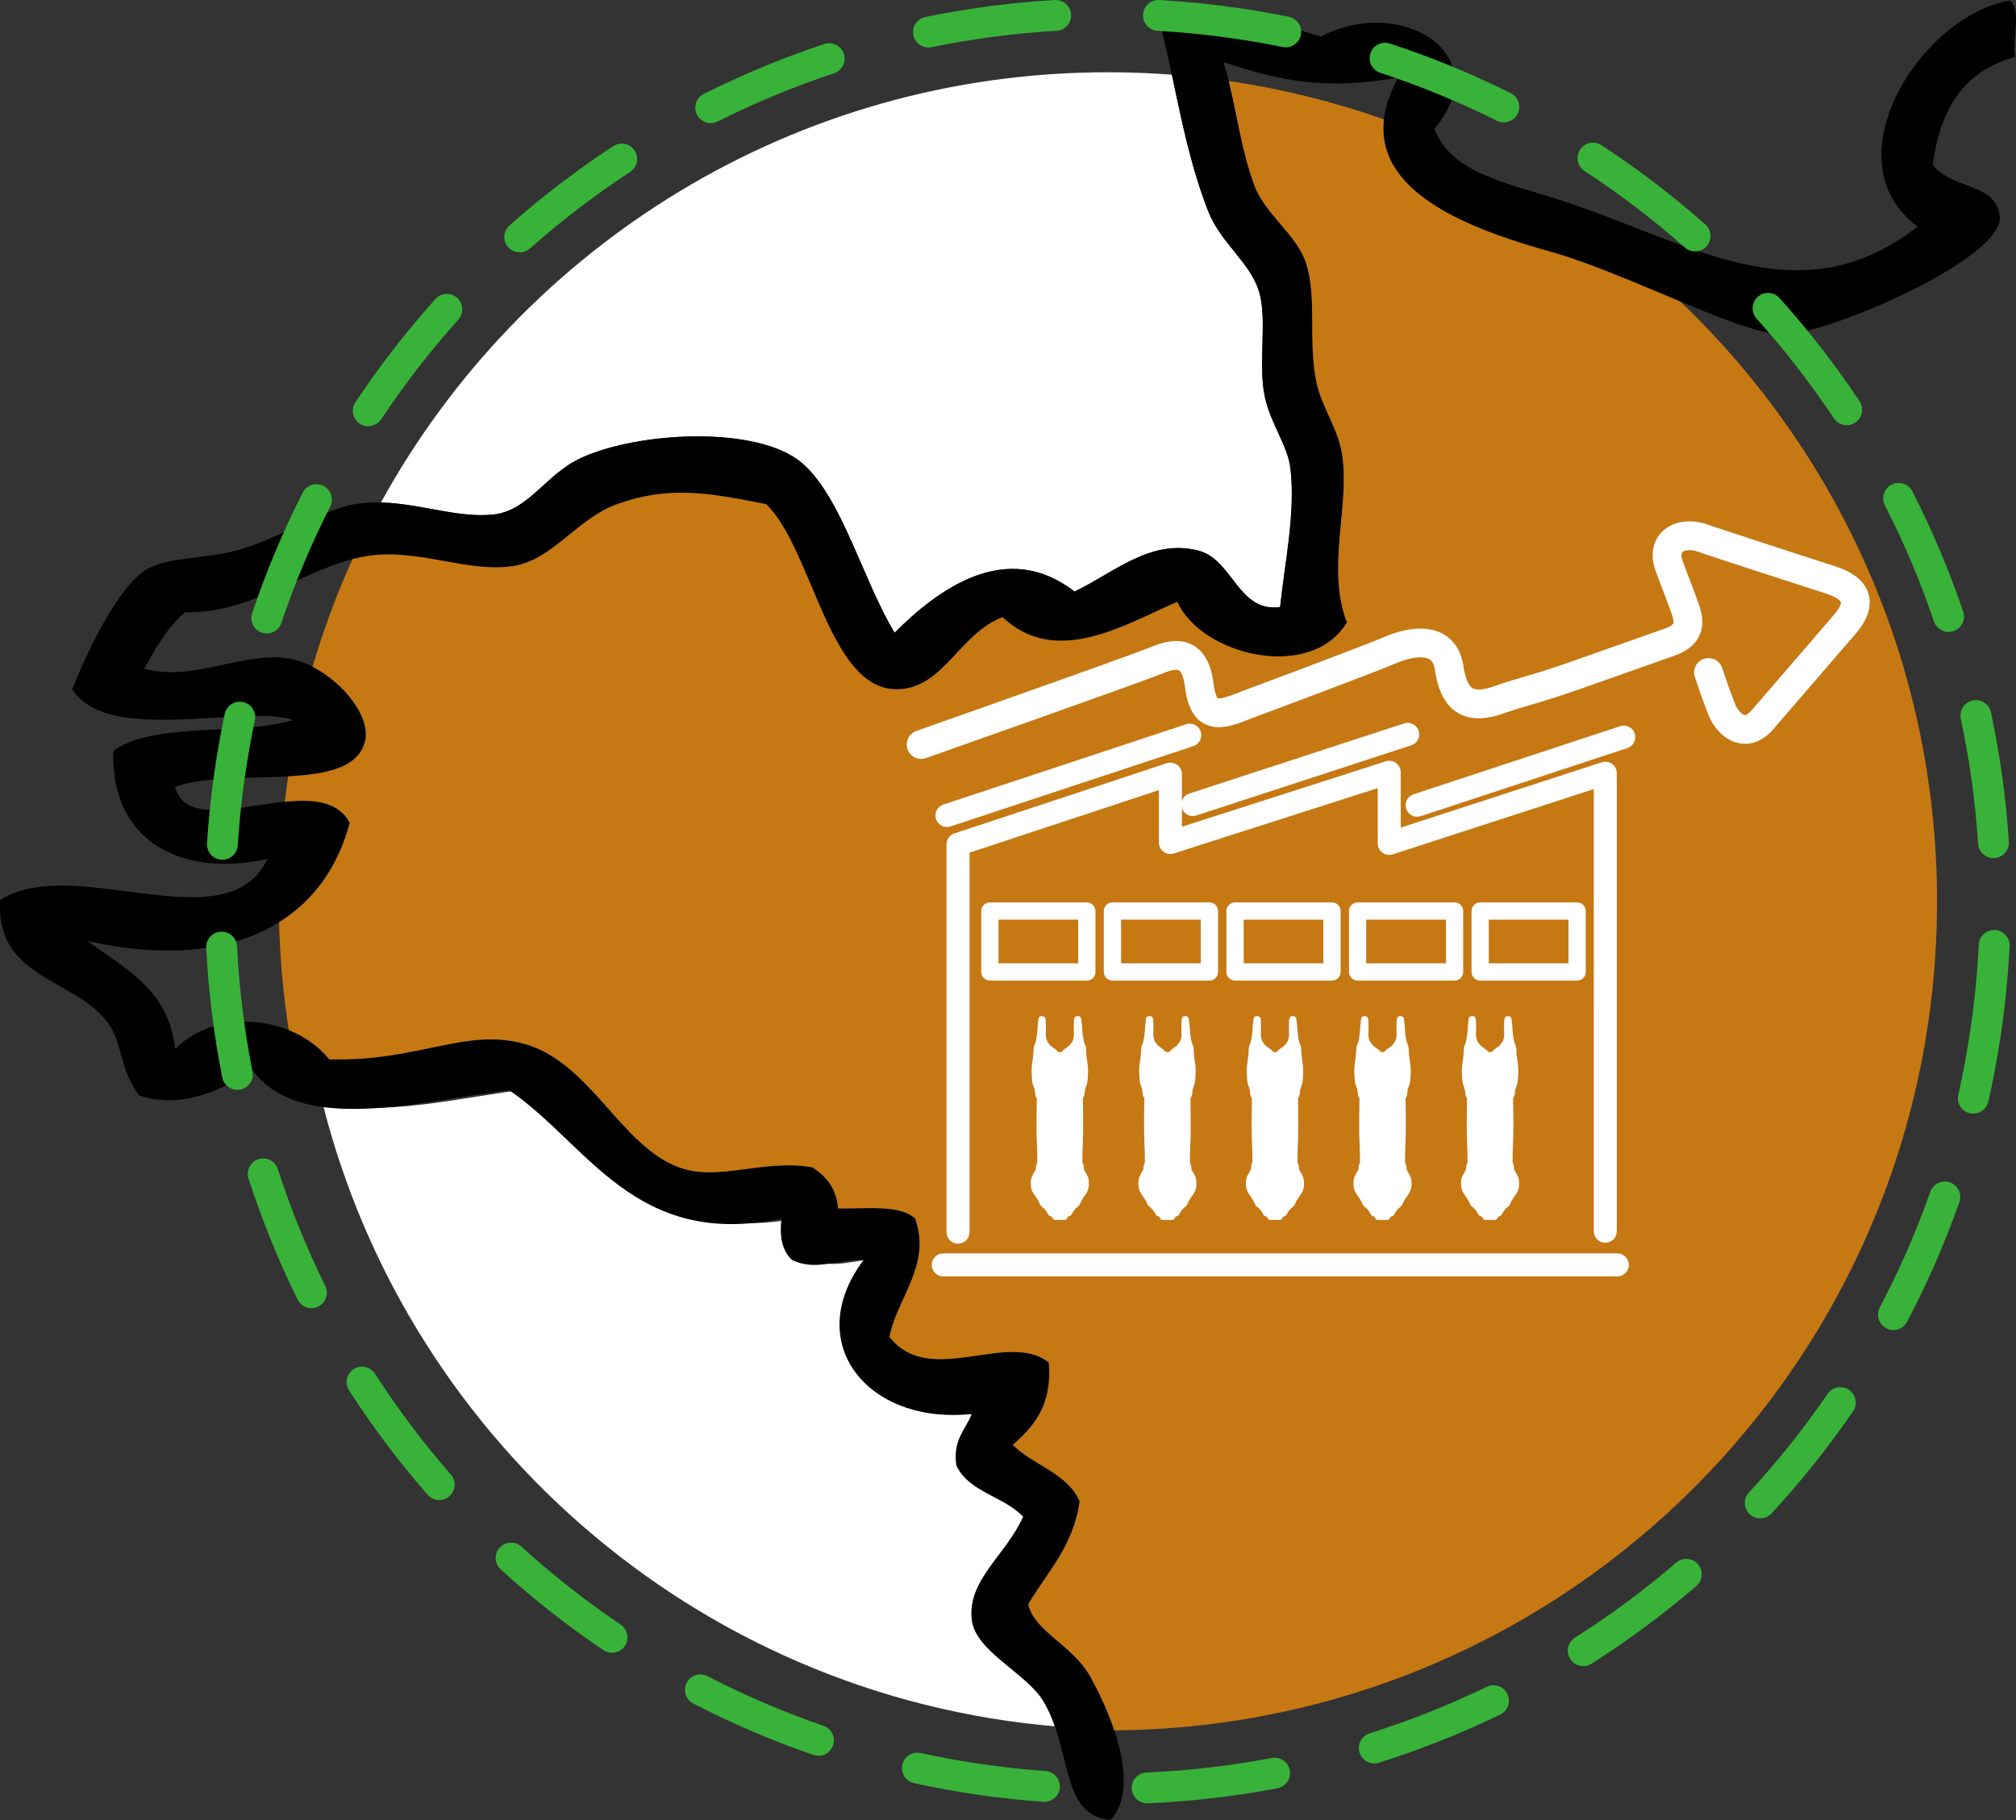 <svg xmlns="http://www.w3.org/2000/svg" xmlns:xlink="http://www.w3.org/1999/xlink" x="0px" y="0px" width="392.202px" height="354.088px" viewBox="0 0 392.202 354.088" xml:space="preserve"><rect x="0" y="0" width="392.202" height="354.088" fill="#333333" stroke="none"/><g id="Calque_1">	<path fill="#FFFFFF" d="M192.686,314.897c-0.839-7.75,6.549-12.402,10-20c-3.689-3.977-10.576-4.756-13-10  c-0.707-5.039,1.795-6.871,3-10c-20.392,2.15-33.111-13.969-21-29.999c-5.071-0.076-9.622,2.283-14,0c-1.717-1.617-2.484-4.184-2-8  c-28.664,5.928-37.62-14.521-53-25c-12.349,1.424-28.54,5.631-39.979,2.531c16.742,66.934,75.295,117.286,146.302,121.707  c-0.602-1.781-1.338-3.553-2.323-5.239C203.406,325.29,193.363,321.157,192.686,314.897z"></path>	<path fill="#FFFFFF" d="M96.044,100.088c6.873-0.776,10.135-7.851,17-11c11.321-5.194,34.447-6.322,43,1  c7.696,6.589,12.013,23.261,18,33c8.335-8.327,21.671-18.358,35-8c7.74-3.704,14.703-10.285,24-8c6.816,1.676,7.818,12.177,16,11  c0.854-8.43,3.033-18.199,2-27c-0.52-4.433-3.902-8.676-5-14c-1.313-6.377,0.479-14.393-1-20c-1.529-5.804-7.543-9.719-10-16  c-3.459-8.849-5.211-17.908-7.063-26.559c-4.105-0.313-8.254-0.473-12.439-0.473c-60.954,0-114.004,33.814-141.434,83.704  C81.79,97.948,89.172,100.865,96.044,100.088z"></path>	<path fill-rule="evenodd" clip-rule="evenodd" d="M391.044,0.088c2.288,1.711,0.367,7.633,1,11c-9.752,2.582-14.694,9.973-16,21  c3.549,4.769,12.383,3.478,13,10c0.781,8.255-33.502,22.943-42,23c-8.336,0.056-30.422-11.878-45-16  c-15.821-4.474-41.656-12.92-30-34c-13.678,2.41-22.526,0.861-34-3c2.427,7.886,3.097,16.285,6,24c2.135,5.675,8.146,9.479,10,15  c2.212,6.588,0.433,15.034,2,23c0.965,4.904,4.164,9.107,5,14c1.722,10.08-3.145,22.367,1,33c-7.109,11.733-28.438,6.295-33-4  c-10.094,4.333-23.47,12.848-34,3c-8.556,3.181-11.617,14.344-21,14c-12.913-0.474-16.049-27.37-25-36  c-11.238-2.24-18.962-3.626-29,0c-7.725,2.791-12.421,10.711-20,12c-8.698,1.479-18.224-3.292-28-2  c-11.605,1.534-22.837,11.517-36,11c-3.444,2.89-5.711,6.956-8,11c9.347,2.654,19.1-3.341,28-2c7.711,1.162,16.31,10.177,15,16  c-2.406,10.702-25.719,4.87-37,9c3.078,11.579,28.156-4.286,34,7c-5.458,20.479-24.517,28.898-51,23  c7.281,5.386,15.873,9.461,17,21c8.231-8.22,23.285-6.4,30,2c17.378,0.483,26.509-6.223,38-3c12.803,3.591,18.656,19.782,30,24  c7.727,2.873,16.108-1.648,26,0c2.608,1.726,4.687,3.98,5,8c5.559,0.108,12.128-0.795,15,2c3.214,9.017-3.54,15.454-5,23  c7.811,10.033,23.055-1.379,31,5c0.689,8.356-2.92,12.414-7,16c3.966,4.034,10.567,5.433,13,11c-1.23,8.77-6.29,13.71-10,20  c1.097,5.262,8.597,7.949,12,14c4.71,8.375,9.757,21.79,4,28c-9.779-0.911-7.363-13.36-13-23c-3.279-5.608-13.322-9.741-14-16  c-0.839-7.75,6.549-12.402,10-20c-3.689-3.978-10.577-4.757-13-10c-0.707-5.04,1.794-6.872,3-10c-20.392,2.15-33.112-13.97-21-30  c-5.071-0.076-9.622,2.283-14,0c-1.716-1.617-2.484-4.183-2-8c-28.665,5.929-37.62-14.521-53-25c-16.742,1.931-40.556,8.995-50-4  c-5.066,3.628-13.596,7.904-22,5c-3.906-5.263-2.998-9.753-6-14c-6.177-8.739-21.983-8.526-21-24c14.309-9.2,44.16,8.692,52-8  c-15.785,3.594-30.56-2.667-30-21c7.945-5.721,24.436-2.897,35-6c-9.434-3.224-36.108,4.934-43-6c2.329-5.851,8.184-18.94,14-23  c3.947-2.755,11.464-2.257,18-4c8.086-2.157,16.433-7.896,23-9c9.503-1.598,18.63,2.946,27,2c6.873-0.776,10.135-7.851,17-11  c11.321-5.194,34.447-6.322,43,1c7.696,6.589,12.013,23.261,18,33c8.335-8.327,21.672-18.358,35-8c7.74-3.704,14.702-10.286,24-8  c6.815,1.675,7.818,12.177,16,11c0.853-8.429,3.032-18.2,2-27c-0.521-4.433-3.903-8.676-5-14c-1.313-6.376,0.478-14.393-1-20  c-1.529-5.804-7.544-9.719-10-16c-4.605-11.78-6.185-23.931-9-35c0.973-0.027,0.776-1.224,1-2c8.114-6.872,21.445,0.982,30,3  c15.453-8.066,34.286,3.397,22,18c3.474,8.723,13.775,10.332,25,14c24.739,8.085,45.987,22.959,69,5  C355.734,31.139,373.79,2.993,391.044,0.088z"></path>	<path fill="#38B238" d="M220.175,347.963c-0.071-1.656,1.212-3.055,2.868-3.124l0,0c8.273-0.358,16.412-1.313,24.37-2.831l0,0  c1.627-0.309,3.198,0.758,3.508,2.387l0,0c0.31,1.626-0.757,3.196-2.384,3.508l0,0c-8.242,1.571-16.669,2.561-25.237,2.929l0,0  c-0.045,0.002-0.088,0.003-0.132,0.003l0,0C221.572,350.834,220.242,349.574,220.175,347.963L220.175,347.963z M202.971,350.537  c-0.427-0.031-0.854-0.063-1.283-0.097l0,0c-8.135-0.644-16.099-1.832-23.857-3.528l0,0c-1.618-0.354-2.645-1.953-2.29-3.571l0,0  c0.354-1.618,1.951-2.645,3.571-2.289l0,0c7.493,1.637,15.186,2.786,23.047,3.407l0,0c0.414,0.033,0.826,0.064,1.239,0.094l0,0  v-0.002c1.653,0.118,2.897,1.553,2.779,3.207l0,0c-0.112,1.579-1.432,2.787-2.99,2.787l0,0  C203.115,350.544,203.043,350.542,202.971,350.537L202.971,350.537z M264.491,340.976c-0.499-1.581,0.381-3.267,1.961-3.763l0,0  c7.847-2.471,15.459-5.5,22.793-9.046l0,0c1.489-0.722,3.284-0.097,4.006,1.395l0,0c0.722,1.492,0.097,3.287-1.396,4.009l0,0  c-7.589,3.67-15.476,6.808-23.603,9.366l0,0c-0.3,0.095-0.604,0.14-0.901,0.14l0,0  C266.076,343.077,264.894,342.256,264.491,340.976L264.491,340.976z M158.253,341.426c-8.088-2.784-15.895-6.136-23.373-10.008l0,0  c-1.471-0.762-2.047-2.571-1.286-4.042l0,0c0.762-1.474,2.571-2.048,4.042-1.286l0,0c7.224,3.737,14.759,6.974,22.569,9.66l0,0  c1.565,0.541,2.399,2.248,1.86,3.815l0,0c-0.428,1.242-1.592,2.023-2.837,2.023l0,0  C158.905,341.589,158.576,341.537,158.253,341.426L158.253,341.426z M305.472,322.757c-0.89-1.399-0.475-3.253,0.924-4.143l0,0  c6.919-4.394,13.507-9.28,19.712-14.614l0,0c1.257-1.079,3.15-0.936,4.232,0.32l0,0c1.077,1.256,0.934,3.149-0.322,4.231l0,0  c-6.422,5.52-13.242,10.578-20.404,15.127l0,0c-0.499,0.317-1.057,0.469-1.607,0.469l0,0  C307.014,324.148,306.043,323.656,305.472,322.757L305.472,322.757z M117.388,321.037c-7.049-4.758-13.724-10.012-19.979-15.702  l0,0c-1.225-1.115-1.315-3.013-0.2-4.239l0,0c1.115-1.225,3.013-1.313,4.238-0.198l0,0c6.043,5.498,12.49,10.571,19.3,15.167l0,0  h-0.002c1.374,0.928,1.736,2.792,0.808,4.164l0,0c-0.579,0.859-1.524,1.322-2.488,1.322l0,0  C118.486,321.55,117.903,321.384,117.388,321.037L117.388,321.037z M340.41,294.604c-1.219-1.126-1.294-3.024-0.168-4.24l0,0  c5.544-6.003,10.663-12.413,15.31-19.187l0,0h-0.002c0.937-1.367,2.805-1.715,4.173-0.778l0,0c1.365,0.937,1.713,2.805,0.776,4.173  l0,0c-4.811,7.013-10.111,13.649-15.849,19.863l0,0c-0.593,0.64-1.398,0.964-2.206,0.964l0,0  C341.716,295.399,340.986,295.136,340.41,294.604L340.41,294.604z M83.186,290.805c-5.567-6.384-10.677-13.166-15.278-20.295l0,0  c-0.898-1.393-0.499-3.248,0.894-4.147l0,0c1.391-0.898,3.247-0.5,4.147,0.893l0,0c4.444,6.887,9.378,13.439,14.757,19.606l0,0  c1.09,1.248,0.959,3.145-0.289,4.232l0,0c-0.569,0.496-1.271,0.739-1.971,0.739l0,0C84.61,291.833,83.779,291.485,83.186,290.805  L83.186,290.805z M366.959,258.414c-1.469-0.772-2.029-2.588-1.257-4.053l0,0c3.79-7.196,7.083-14.71,9.827-22.498l0,0v0.002  c0.551-1.563,2.264-2.384,3.827-1.832l0,0c1.562,0.549,2.382,2.264,1.831,3.825l0,0c-2.843,8.065-6.252,15.847-10.176,23.3l0,0  c-0.539,1.021-1.581,1.602-2.658,1.602l0,0C367.882,258.759,367.404,258.648,366.959,258.414L366.959,258.414z M57.888,252.827  c-3.727-7.564-6.921-15.428-9.539-23.533l0,0c-0.509-1.576,0.356-3.268,1.932-3.776l0,0c1.576-0.51,3.268,0.355,3.777,1.934l0,0  c2.527,7.825,5.614,15.419,9.212,22.725l0,0c0.732,1.486,0.122,3.283-1.363,4.018l0,0c-0.427,0.21-0.879,0.31-1.324,0.31l0,0  C59.475,254.501,58.41,253.886,57.888,252.827L57.888,252.827z M383.232,216.584c-1.616-0.364-2.63-1.972-2.265-3.586l0,0  c1.78-7.876,3.02-15.975,3.677-24.261l0,0c0.13-1.658,0.237-3.31,0.319-4.958l0,0c0.084-1.655,1.492-2.931,3.146-2.847l0,0  c1.656,0.084,2.93,1.492,2.848,3.146l0,0c-0.087,1.707-0.196,3.416-0.331,5.131l0,0c-0.679,8.574-1.963,16.959-3.808,25.111l0,0  c-0.314,1.394-1.554,2.338-2.924,2.338l0,0C383.677,216.659,383.454,216.634,383.232,216.584L383.232,216.584z M43.236,209.614  c-1.633-8.232-2.685-16.65-3.116-25.215l0,0c-0.082-1.656,1.191-3.065,2.847-3.147l0,0c1.654-0.082,3.063,1.19,3.146,2.847l0,0  c0.417,8.27,1.433,16.399,3.009,24.348l0,0v0.002c0.322,1.624-0.734,3.202-2.359,3.524l0,0c-0.197,0.039-0.393,0.058-0.587,0.058  l0,0C44.772,212.03,43.519,211.041,43.236,209.614L43.236,209.614z M43.07,167.254c-1.654-0.107-2.908-1.534-2.798-3.188l0,0  c0.055-0.854,0.116-1.711,0.185-2.564l0,0c0.608-7.695,1.704-15.239,3.257-22.599l0,0c0.341-1.622,1.932-2.658,3.554-2.316l0,0  c1.62,0.341,2.658,1.932,2.317,3.554l0,0c-1.498,7.11-2.559,14.397-3.148,21.834l0,0c-0.065,0.829-0.126,1.656-0.179,2.481l0,0  c-0.103,1.588-1.422,2.805-2.991,2.805l0,0C43.202,167.26,43.136,167.258,43.07,167.254L43.07,167.254z M384.823,164.137  c-0.537-8.258-1.671-16.374-3.364-24.3l0,0c-0.348-1.623,0.686-3.215,2.306-3.561l0,0c1.62-0.347,3.215,0.686,3.561,2.306l0,0  c1.755,8.208,2.931,16.615,3.486,25.166l0,0c0.105,1.653-1.146,3.082-2.801,3.189l0,0c-0.064,0.005-0.13,0.007-0.193,0.007l0,0  C386.247,166.945,384.924,165.727,384.823,164.137L384.823,164.137z M50.944,123.085c-1.57-0.528-2.416-2.23-1.888-3.8l0,0  c2.725-8.109,6.02-15.939,9.833-23.447l0,0c0.751-1.478,2.557-2.066,4.034-1.315l0,0c1.477,0.749,2.066,2.555,1.315,4.034l0,0  c-3.682,7.247-6.864,14.81-9.494,22.639l0,0c-0.422,1.254-1.592,2.046-2.847,2.045l0,0  C51.581,123.241,51.26,123.191,50.944,123.085L50.944,123.085z M376.242,120.907c-2.641-7.788-5.837-15.333-9.545-22.59l0,0h0.003  c-0.756-1.475-0.171-3.28,1.304-4.036l0,0c1.476-0.753,3.283-0.168,4.036,1.307l0,0c3.838,7.514,7.148,15.327,9.886,23.392l0,0  c0.532,1.567-0.308,3.272-1.877,3.804l0,0c-0.32,0.108-0.646,0.16-0.965,0.16l0,0C377.833,122.944,376.666,122.157,376.242,120.907  L376.242,120.907z M69.98,82.428c-1.38-0.916-1.755-2.777-0.838-4.158l0,0c4.708-7.085,9.911-13.799,15.557-20.093l0,0  c1.106-1.235,3.002-1.338,4.238-0.231l0,0c1.233,1.107,1.336,3.003,0.229,4.236l0,0c-5.454,6.081-10.479,12.566-15.026,19.409l0,0  c-0.578,0.869-1.53,1.34-2.501,1.339l0,0C71.068,82.93,70.491,82.768,69.98,82.428L69.98,82.428z M356.771,81.38  c-4.543-6.82-9.572-13.301-15.041-19.39l0,0c-1.106-1.233-1.006-3.131,0.228-4.238l0,0c1.232-1.107,3.129-1.004,4.237,0.229l0,0  c5.66,6.302,10.866,13.01,15.571,20.069l0,0c0.917,1.38,0.545,3.243-0.833,4.162l0,0c-0.513,0.34-1.09,0.503-1.662,0.503l0,0  C358.301,82.716,357.349,82.248,356.771,81.38L356.771,81.38z M98.867,48.082c-1.099-1.242-0.983-3.137,0.256-4.233l0,0  c6.344-5.616,13.09-10.771,20.186-15.426l0,0c1.385-0.909,3.245-0.522,4.154,0.862l0,0c0.909,1.387,0.522,3.245-0.863,4.156l0,0  c-6.854,4.495-13.37,9.475-19.5,14.9l0,0c-0.571,0.505-1.281,0.754-1.987,0.754l0,0C100.284,49.094,99.458,48.752,98.867,48.082  L98.867,48.082z M327.787,48.157c-6.121-5.41-12.642-10.388-19.519-14.885l0,0c-1.387-0.907-1.776-2.767-0.869-4.154l0,0  c0.907-1.387,2.768-1.776,4.154-0.869l0,0c7.12,4.657,13.87,9.812,20.206,15.411l0,0c1.241,1.098,1.357,2.992,0.261,4.233l0,0  c-0.593,0.671-1.419,1.014-2.249,1.014l0,0C329.065,48.908,328.357,48.661,327.787,48.157L327.787,48.157z M135.581,22.301  c-0.743-1.481-0.143-3.285,1.338-4.028l0,0c7.538-3.781,15.377-7.034,23.462-9.713l0,0c1.572-0.521,3.27,0.333,3.792,1.904l0,0  c0.52,1.574-0.332,3.27-1.906,3.792l0,0c-7.807,2.586-15.375,5.728-22.658,9.38l0,0c-0.432,0.217-0.891,0.319-1.344,0.319l0,0  C137.165,23.957,136.106,23.351,135.581,22.301L135.581,22.301z M291.231,23.494c-7.274-3.627-14.858-6.754-22.709-9.328l0,0  c-1.576-0.518-2.433-2.212-1.917-3.786l0,0c0.516-1.574,2.21-2.433,3.786-1.915l0,0c8.132,2.664,15.985,5.902,23.518,9.661l0,0  c1.484,0.738,2.086,2.54,1.347,4.023l0,0c-0.525,1.052-1.586,1.661-2.688,1.661l0,0C292.118,23.811,291.661,23.709,291.231,23.494  L291.231,23.494z M177.689,6.848c-0.334-1.622,0.711-3.208,2.333-3.543l0,0c8.219-1.694,16.634-2.807,25.189-3.3l0,0  c1.654-0.095,3.072,1.168,3.167,2.822l0,0c0.097,1.654-1.168,3.072-2.82,3.167l0,0c-8.265,0.478-16.389,1.553-24.326,3.188l0,0  c-0.204,0.042-0.408,0.062-0.608,0.062l0,0C179.231,9.244,177.982,8.266,177.689,6.848L177.689,6.848z M249.541,9.148  c-6.723-1.368-13.604-2.342-20.621-2.897l0,0c-1.241-0.099-2.481-0.183-3.719-0.255l0,0c-1.653-0.095-2.918-1.513-2.823-3.167l0,0  c0.095-1.654,1.513-2.919,3.167-2.824l0,0c1.281,0.076,2.564,0.162,3.851,0.265l0,0c7.257,0.575,14.38,1.583,21.341,2.997l0,0  c1.622,0.331,2.672,1.915,2.342,3.537l0,0c-0.29,1.423-1.542,2.404-2.939,2.404l0,0C249.941,9.208,249.741,9.188,249.541,9.148  L249.541,9.148z"></path>	<path fill="#C67813" d="M269.243,23.225c-9.676-3.416-19.773-5.937-30.197-7.458c1.676,6.781,2.543,13.795,4.998,20.322  c2.135,5.675,8.146,9.479,10,15c2.213,6.588,0.434,15.034,2,23c0.965,4.904,4.164,9.107,5,14c1.723,10.08-3.145,22.367,1,33  c-7.109,11.733-28.438,6.295-33-4c-10.094,4.333-23.469,12.848-34,3c-8.557,3.181-11.617,14.344-21,14  c-12.913-0.474-16.049-27.37-25-36c-11.238-2.24-18.963-3.626-29,0c-7.725,2.791-12.421,10.711-20,12  c-8.698,1.479-18.224-3.292-28-2c-1.158,0.153-2.312,0.393-3.464,0.695c-3.057,6.737-5.655,13.726-7.774,20.919  c6.058,3.115,11.279,9.757,10.238,14.386c-1.193,5.305-7.524,6.546-14.978,6.953c-0.248,1.637-0.463,3.285-0.661,4.939  c5.476-0.543,10.431-0.156,12.639,4.107c-2.307,8.654-7.051,15.146-13.75,19.324c0.176,7.125,0.818,14.135,1.889,21.002  c3.095,1.242,5.853,3.16,7.861,5.674c17.378,0.482,26.509-6.223,38-3c12.803,3.59,18.656,19.781,30,24  c7.727,2.873,16.107-1.648,26,0c2.607,1.725,4.687,3.98,5,8c5.559,0.107,12.128-0.795,15,2c3.214,9.016-3.539,15.455-5,23  c7.811,10.033,23.055-1.379,31,5c0.689,8.357-2.92,12.414-7,16c3.967,4.035,10.568,5.434,13,11c-1.23,8.77-6.289,13.711-10,20  c1.098,5.262,8.598,7.949,12,14c1.713,3.047,3.469,6.762,4.736,10.553c88.512-0.666,160.063-72.615,160.063-161.285  c0-45.901-19.176-87.324-49.949-116.698c-8.389-3.492-17.559-7.508-24.85-9.57C288.44,45.241,267.458,38.45,269.243,23.225z"></path></g><g id="Calque_2"></g><g id="Calque_3">	<path fill="#FFFFFF" d="M184.137,239.713v-75.448c0-0.966,0.617-1.821,1.536-2.124l0,0l41.317-13.653  c0.683-0.226,1.432-0.109,2.014,0.312l0,0c0.582,0.421,0.927,1.096,0.927,1.814l0,0v10.225l39.652-12.716  c0.684-0.219,1.422-0.1,2.002,0.324l0,0c0.581,0.423,0.921,1.089,0.921,1.809l0,0l-0.001,10.751l39.104-12.701  c0.684-0.224,1.427-0.105,2.008,0.317l0,0c0.582,0.423,0.923,1.093,0.923,1.811l0,0v89.101c0,1.236-1.004,2.238-2.238,2.238l0,0  c-1.238,0-2.24-1.002-2.24-2.238l0,0l-0.001-86.019l-39.102,12.701c-0.685,0.221-1.429,0.104-2.009-0.317l0,0  c-0.581-0.423-0.923-1.093-0.923-1.813l0,0v-10.762l-39.651,12.714c-0.686,0.221-1.424,0.102-2.003-0.32l0,0  c-0.581-0.425-0.918-1.092-0.918-1.81l0,0v-10.196l-36.839,12.172v73.829c0,1.237-1.003,2.239-2.24,2.239l0,0  C185.139,241.953,184.137,240.951,184.137,239.713L184.137,239.713z"></path>	<path fill="#FFFFFF" d="M183.502,248.324c-1.236,0-2.238-1.003-2.238-2.239l0,0c0-1.237,1.002-2.239,2.238-2.239l0,0h131.135  c1.236,0,2.239,1.002,2.239,2.239l0,0c0,1.236-1.003,2.239-2.239,2.239l0,0H183.502L183.502,248.324z"></path>	<path fill="#FFFFFF" d="M182.094,159.359c-0.388-1.174,0.249-2.441,1.423-2.83l0,0l47.244-15.628  c1.174-0.387,2.44,0.25,2.829,1.423l0,0c0.389,1.174-0.249,2.441-1.424,2.829l0,0l-47.243,15.628  c-0.233,0.078-0.47,0.114-0.703,0.114l0,0C183.281,160.895,182.406,160.299,182.094,159.359L182.094,159.359z"></path>	<path fill="#FFFFFF" d="M229.92,157.215c-0.385-1.174,0.258-2.438,1.433-2.822l0,0l41.812-13.654  c1.177-0.383,2.439,0.259,2.823,1.435l0,0c0.384,1.175-0.257,2.439-1.433,2.823l0,0l-41.813,13.653  c-0.23,0.074-0.464,0.11-0.695,0.11l0,0C231.104,158.76,230.229,158.161,229.92,157.215L229.92,157.215z"></path>	<path fill="#FFFFFF" d="M273.574,157.356c-0.388-1.175,0.251-2.44,1.425-2.827l0,0l40.194-13.249  c1.174-0.387,2.44,0.251,2.828,1.427l0,0c0.386,1.174-0.252,2.439-1.426,2.827l0,0l-40.194,13.248  c-0.234,0.078-0.47,0.113-0.701,0.113l0,0C274.76,158.895,273.884,158.297,273.574,157.356L273.574,157.356z"></path>	<path fill="#FFFFFF" d="M192.574,190.772c-0.443,0-0.875-0.18-1.187-0.491l0,0c-0.313-0.313-0.493-0.746-0.493-1.188l0,0v-11.855  c0-0.443,0.18-0.875,0.493-1.188l0,0c0.311-0.313,0.744-0.491,1.187-0.491l0,0h18.863c0.44,0,0.874,0.179,1.187,0.492l0,0  c0.313,0.313,0.492,0.744,0.492,1.188l0,0v11.855c0,0.441-0.18,0.875-0.492,1.188l0,0c-0.313,0.312-0.747,0.491-1.187,0.491l0,0  H192.574L192.574,190.772z M211.437,189.092v-1.68V189.092L211.437,189.092z M194.253,187.413h15.502v-8.497h-15.502V187.413  L194.253,187.413z"></path>	<path fill="#FFFFFF" d="M216.42,190.772c-0.442,0-0.873-0.18-1.187-0.491l0,0c-0.313-0.313-0.492-0.746-0.492-1.188l0,0v-11.855  c0-0.443,0.179-0.875,0.492-1.188l0,0c0.313-0.313,0.744-0.491,1.187-0.491l0,0h18.862c0.441,0,0.875,0.179,1.188,0.492l0,0  c0.313,0.313,0.493,0.744,0.493,1.188l0,0v11.855c0,0.441-0.182,0.875-0.493,1.188l0,0c-0.313,0.312-0.746,0.491-1.188,0.491l0,0  H216.42L216.42,190.772z M235.282,189.092v-1.68V189.092L235.282,189.092z M218.099,187.413h15.504v-8.497h-15.504V187.413  L218.099,187.413z"></path>	<path fill="#FFFFFF" d="M240.267,190.772c-0.441,0-0.874-0.18-1.187-0.491l0,0c-0.313-0.313-0.491-0.746-0.491-1.188l0,0v-11.855  c0-0.443,0.178-0.875,0.491-1.188l0,0c0.313-0.313,0.745-0.491,1.187-0.491l0,0h18.862c0.441,0,0.874,0.179,1.187,0.492l0,0  c0.314,0.313,0.492,0.744,0.492,1.188l0,0v11.855c0,0.441-0.18,0.875-0.492,1.188l0,0c-0.313,0.312-0.745,0.491-1.187,0.491l0,0  H240.267L240.267,190.772z M259.129,189.092v-1.68V189.092L259.129,189.092z M241.946,187.413h15.502v-8.497h-15.502V187.413  L241.946,187.413z"></path>	<path fill="#FFFFFF" d="M264.114,190.772c-0.442,0-0.876-0.18-1.188-0.491l0,0c-0.313-0.313-0.491-0.746-0.491-1.188l0,0v-11.855  c0-0.443,0.179-0.875,0.491-1.188l0,0c0.313-0.313,0.746-0.491,1.188-0.491l0,0h18.861c0.443,0,0.875,0.179,1.188,0.492l0,0  c0.313,0.313,0.491,0.744,0.491,1.188l0,0v11.855c0,0.441-0.179,0.875-0.491,1.188l0,0c-0.313,0.312-0.747,0.491-1.188,0.491l0,0  H264.114L264.114,190.772z M282.976,189.092v-1.68V189.092L282.976,189.092z M265.793,187.413h15.503v-8.497h-15.503V187.413  L265.793,187.413z"></path>	<path fill="#FFFFFF" d="M287.961,190.772c-0.441,0-0.875-0.18-1.188-0.492l0,0c-0.313-0.313-0.493-0.746-0.493-1.188l0,0v-11.855  c0-0.443,0.18-0.876,0.492-1.188l0,0c0.313-0.313,0.745-0.491,1.188-0.491l0,0h18.86c0.443,0,0.875,0.179,1.188,0.492l0,0  c0.313,0.313,0.492,0.746,0.492,1.188l0,0v11.855c0,0.441-0.18,0.875-0.492,1.188l0,0c-0.313,0.313-0.746,0.492-1.188,0.492l0,0  H287.961L287.961,190.772z M306.821,189.092v-1.68V189.092L306.821,189.092z M289.641,187.413h15.502l-0.002-8.496h-15.5V187.413  L289.641,187.413z"></path>	<path fill="#FFFFFF" d="M205.834,237.332c0,0-0.54,0.023-0.759-0.023c-0.223-0.042-0.321-0.362-0.365-0.44  c-0.045-0.076-0.164-0.197-0.375-0.273c-0.209-0.078-0.308-0.078-0.496-0.452c-0.186-0.376-0.616-0.981-0.969-1.233  c-0.352-0.255-0.44-0.32-0.727-0.992c-0.287-0.671-0.65-1.002-1.168-1.862c-0.519-0.858-0.475-1.895-0.387-2.566  c0.09-0.671,0.662-1.487,0.816-1.773c0.154-0.287,0.1-0.396,0.121-0.684c0.022-0.287,0.144-0.606,0.287-0.881  c0.021-0.584-0.057-3.251-0.123-4.55c-0.065-1.3-0.031-6.775,0.012-7.933c-0.197-0.264-0.352-0.683-0.352-1.167  s-0.199-0.926-0.42-1.542c-0.219-0.617-0.285-2.887-0.197-3.569s0.286-1.873,0.309-2.468c0.021-0.596,0.021-1.299,0.242-1.675  c0.221-0.374,0.463-1.785,0.507-2.512c0.044-0.728,0.132-1.917,0.22-2.445s0.375-0.596,0.684-0.596  c0.355,0,0.352,0.045,0.352,0.045s0.354,0.154,0.397,0.749c0.044,0.596,0.044,1.895,0,2.468s0.087,1.388,0.396,1.807  c0.311,0.418,0.419,0.617,0.749,0.836c0.331,0.222,1.146,0.815,1.302,1.104l0.352-0.044c0,0,0.066,0.064,0.242,0.044  c0.154-0.288,0.971-0.882,1.3-1.104c0.331-0.219,0.44-0.418,0.75-0.836c0.308-0.419,0.439-1.233,0.396-1.807  c-0.043-0.573-0.045-1.872,0-2.468c0.044-0.595,0.396-0.749,0.396-0.749s-0.002-0.045,0.354-0.045c0.308,0,0.595,0.067,0.684,0.596  c0.088,0.528,0.175,1.718,0.219,2.445c0.045,0.727,0.288,2.138,0.508,2.512c0.22,0.376,0.22,1.079,0.242,1.675  c0.022,0.595,0.22,1.785,0.308,2.468s0.022,2.952-0.197,3.569c-0.221,0.616-0.419,1.058-0.419,1.542s-0.153,0.903-0.353,1.167  c0.044,1.157,0.077,6.633,0.011,7.933c-0.065,1.299-0.144,3.966-0.121,4.55c0.143,0.274,0.264,0.594,0.286,0.881  c0.023,0.288-0.033,0.396,0.121,0.684c0.154,0.286,0.727,1.103,0.815,1.773c0.09,0.672,0.133,1.708-0.386,2.566  c-0.519,0.86-0.881,1.191-1.167,1.862c-0.287,0.672-0.375,0.737-0.729,0.992c-0.352,0.252-0.781,0.857-0.968,1.233  c-0.188,0.374-0.286,0.374-0.496,0.452c-0.21,0.076-0.331,0.197-0.376,0.273c-0.043,0.078-0.143,0.398-0.363,0.44  c-0.219,0.047-0.76,0.023-0.76,0.023H205.834z"></path>	<path fill="#FFFFFF" d="M247.684,237.332c0,0-0.54,0.023-0.76-0.023c-0.221-0.042-0.318-0.362-0.364-0.44  c-0.043-0.076-0.164-0.197-0.374-0.273c-0.21-0.078-0.309-0.078-0.495-0.452c-0.188-0.376-0.617-0.981-0.969-1.233  c-0.354-0.255-0.442-0.32-0.729-0.992c-0.286-0.671-0.649-1.002-1.169-1.862c-0.517-0.858-0.473-1.895-0.385-2.566  c0.088-0.671,0.661-1.487,0.816-1.773c0.153-0.287,0.099-0.396,0.121-0.684c0.022-0.287,0.143-0.606,0.286-0.881  c0.021-0.584-0.057-3.251-0.121-4.55c-0.066-1.3-0.032-6.775,0.01-7.933c-0.197-0.264-0.352-0.683-0.352-1.167  s-0.198-0.926-0.418-1.542c-0.222-0.617-0.286-2.887-0.198-3.569c0.087-0.683,0.286-1.873,0.309-2.468  c0.021-0.596,0.021-1.299,0.24-1.675c0.222-0.374,0.464-1.785,0.508-2.512c0.044-0.728,0.133-1.917,0.221-2.445  s0.374-0.596,0.684-0.596c0.355,0,0.353,0.045,0.353,0.045s0.352,0.154,0.396,0.749c0.043,0.596,0.043,1.895,0,2.468  c-0.044,0.573,0.087,1.388,0.396,1.807c0.309,0.418,0.418,0.617,0.748,0.836c0.33,0.222,1.146,0.815,1.302,1.104l0.351-0.044  c0,0,0.067,0.064,0.243,0.044c0.155-0.288,0.969-0.882,1.301-1.104c0.33-0.219,0.439-0.418,0.748-0.836  c0.309-0.419,0.441-1.233,0.397-1.807c-0.045-0.573-0.045-1.872,0-2.468c0.044-0.595,0.395-0.749,0.395-0.749  s-0.001-0.045,0.354-0.045c0.309,0,0.595,0.067,0.682,0.596c0.09,0.528,0.178,1.718,0.223,2.445  c0.043,0.727,0.285,2.138,0.507,2.512c0.22,0.376,0.22,1.079,0.241,1.675c0.023,0.595,0.221,1.785,0.31,2.468  c0.086,0.683,0.021,2.952-0.199,3.569c-0.22,0.616-0.419,1.058-0.419,1.542s-0.154,0.903-0.352,1.167  c0.044,1.157,0.077,6.633,0.01,7.933c-0.065,1.299-0.143,3.966-0.121,4.55c0.145,0.274,0.265,0.594,0.286,0.881  c0.022,0.288-0.033,0.396,0.122,0.684c0.155,0.286,0.728,1.103,0.815,1.773c0.088,0.672,0.133,1.708-0.386,2.566  c-0.518,0.86-0.882,1.191-1.168,1.862c-0.286,0.672-0.374,0.737-0.727,0.992c-0.354,0.252-0.782,0.857-0.97,1.233  c-0.188,0.374-0.286,0.374-0.496,0.452c-0.209,0.076-0.331,0.197-0.373,0.273c-0.046,0.078-0.144,0.398-0.366,0.44  c-0.218,0.047-0.76,0.023-0.76,0.023H247.684z"></path>	<path fill="#FFFFFF" d="M289.535,237.332c0,0-0.54,0.023-0.761-0.023c-0.221-0.042-0.32-0.362-0.363-0.44  c-0.045-0.076-0.165-0.197-0.376-0.273c-0.209-0.078-0.309-0.078-0.495-0.452c-0.188-0.376-0.617-0.981-0.97-1.233  c-0.352-0.255-0.44-0.32-0.727-0.992c-0.287-0.671-0.649-1.002-1.168-1.862c-0.518-0.858-0.475-1.895-0.387-2.566  c0.09-0.671,0.662-1.487,0.817-1.773c0.153-0.287,0.099-0.396,0.12-0.684c0.022-0.287,0.144-0.606,0.286-0.881  c0.022-0.584-0.055-3.251-0.12-4.55c-0.066-1.3-0.034-6.775,0.011-7.933c-0.198-0.264-0.354-0.683-0.354-1.167  s-0.198-0.926-0.419-1.542c-0.22-0.617-0.286-2.887-0.197-3.569c0.088-0.683,0.288-1.873,0.31-2.468  c0.021-0.596,0.021-1.299,0.241-1.675c0.221-0.374,0.463-1.785,0.506-2.512c0.045-0.728,0.134-1.917,0.221-2.445  c0.088-0.528,0.375-0.596,0.684-0.596c0.355,0,0.353,0.045,0.353,0.045s0.354,0.154,0.396,0.749c0.046,0.596,0.046,1.895,0,2.468  c-0.042,0.573,0.089,1.388,0.397,1.807c0.309,0.418,0.419,0.617,0.749,0.836c0.329,0.222,1.146,0.815,1.301,1.104l0.352-0.044  c0,0,0.067,0.064,0.243,0.044c0.154-0.288,0.969-0.882,1.301-1.104c0.329-0.219,0.44-0.418,0.748-0.836  c0.309-0.419,0.44-1.233,0.397-1.807c-0.045-0.573-0.046-1.872,0-2.468c0.043-0.595,0.396-0.749,0.396-0.749  s-0.004-0.045,0.353-0.045c0.309,0,0.595,0.067,0.682,0.596c0.089,0.528,0.178,1.718,0.222,2.445  c0.043,0.727,0.286,2.138,0.507,2.512c0.22,0.376,0.22,1.079,0.242,1.675c0.021,0.595,0.222,1.785,0.309,2.468  c0.088,0.683,0.021,2.952-0.199,3.569c-0.22,0.616-0.417,1.058-0.417,1.542s-0.155,0.903-0.354,1.167  c0.044,1.157,0.077,6.633,0.01,7.933c-0.064,1.299-0.142,3.966-0.12,4.55c0.144,0.274,0.266,0.594,0.288,0.881  c0.021,0.288-0.034,0.396,0.119,0.684c0.154,0.286,0.728,1.103,0.815,1.773c0.09,0.672,0.133,1.708-0.386,2.566  c-0.517,0.86-0.881,1.191-1.167,1.862c-0.286,0.672-0.375,0.737-0.728,0.992c-0.354,0.252-0.782,0.857-0.969,1.233  c-0.188,0.374-0.287,0.374-0.497,0.452c-0.21,0.076-0.328,0.197-0.374,0.273c-0.043,0.078-0.143,0.398-0.363,0.44  c-0.221,0.047-0.761,0.023-0.761,0.023H289.535z"></path>	<path fill="#FFFFFF" d="M226.758,237.332c0,0-0.54,0.023-0.759-0.023c-0.221-0.042-0.319-0.362-0.364-0.44  c-0.045-0.076-0.164-0.197-0.374-0.273c-0.209-0.078-0.309-0.078-0.497-0.452c-0.187-0.376-0.616-0.981-0.968-1.233  c-0.354-0.255-0.44-0.32-0.728-0.992c-0.286-0.671-0.65-1.002-1.168-1.862c-0.519-0.858-0.474-1.895-0.385-2.566  c0.088-0.671,0.66-1.487,0.815-1.773c0.153-0.287,0.1-0.396,0.121-0.684c0.021-0.287,0.143-0.606,0.286-0.881  c0.022-0.584-0.055-3.251-0.122-4.55c-0.066-1.3-0.032-6.775,0.012-7.933c-0.197-0.264-0.354-0.683-0.354-1.167  s-0.199-0.926-0.419-1.542c-0.219-0.617-0.284-2.887-0.197-3.569c0.089-0.683,0.287-1.873,0.309-2.468  c0.021-0.596,0.021-1.299,0.241-1.675c0.223-0.374,0.463-1.785,0.508-2.512c0.045-0.728,0.132-1.917,0.22-2.445  c0.089-0.528,0.376-0.596,0.685-0.596c0.353,0,0.351,0.045,0.351,0.045s0.354,0.154,0.397,0.749c0.043,0.596,0.043,1.895,0,2.468  c-0.044,0.573,0.088,1.388,0.396,1.807c0.311,0.418,0.419,0.617,0.75,0.836c0.332,0.222,1.146,0.815,1.3,1.104l0.354-0.044  c0,0,0.065,0.064,0.241,0.044c0.155-0.288,0.97-0.882,1.302-1.104c0.329-0.219,0.439-0.418,0.748-0.836  c0.309-0.419,0.44-1.233,0.396-1.807c-0.044-0.573-0.044-1.872,0-2.468c0.045-0.595,0.397-0.749,0.397-0.749  s-0.003-0.045,0.353-0.045c0.309,0,0.595,0.067,0.683,0.596s0.176,1.718,0.22,2.445c0.044,0.727,0.287,2.138,0.508,2.512  c0.22,0.376,0.22,1.079,0.241,1.675c0.022,0.595,0.222,1.785,0.31,2.468s0.021,2.952-0.199,3.569  c-0.22,0.616-0.418,1.058-0.418,1.542s-0.154,0.903-0.353,1.167c0.043,1.157,0.077,6.633,0.011,7.933  c-0.065,1.299-0.144,3.966-0.121,4.55c0.143,0.274,0.265,0.594,0.287,0.881c0.021,0.288-0.033,0.396,0.121,0.684  c0.153,0.286,0.727,1.103,0.815,1.773c0.088,0.672,0.132,1.708-0.387,2.566c-0.517,0.86-0.881,1.191-1.167,1.862  c-0.287,0.672-0.375,0.737-0.728,0.992c-0.353,0.252-0.781,0.857-0.969,1.233c-0.188,0.374-0.287,0.374-0.496,0.452  c-0.209,0.076-0.331,0.197-0.374,0.273c-0.045,0.078-0.144,0.398-0.365,0.44c-0.218,0.047-0.759,0.023-0.759,0.023H226.758z"></path>	<path fill="#FFFFFF" d="M268.61,237.332c0,0-0.541,0.023-0.761-0.023c-0.221-0.042-0.32-0.362-0.365-0.44  c-0.043-0.076-0.163-0.197-0.374-0.273c-0.209-0.078-0.309-0.078-0.495-0.452c-0.188-0.376-0.616-0.981-0.97-1.233  c-0.352-0.255-0.44-0.32-0.728-0.992c-0.286-0.671-0.649-1.002-1.168-1.862c-0.517-0.858-0.474-1.895-0.386-2.566  c0.089-0.671,0.662-1.487,0.817-1.773c0.152-0.287,0.098-0.396,0.12-0.684c0.022-0.287,0.144-0.606,0.287-0.881  c0.021-0.584-0.055-3.251-0.123-4.55c-0.065-1.3-0.031-6.775,0.011-7.933c-0.197-0.264-0.351-0.683-0.351-1.167  s-0.199-0.926-0.419-1.542c-0.221-0.617-0.286-2.887-0.198-3.569c0.087-0.683,0.287-1.873,0.31-2.468  c0.021-0.596,0.021-1.299,0.24-1.675c0.221-0.374,0.464-1.785,0.509-2.512c0.043-0.728,0.132-1.917,0.219-2.445  c0.089-0.528,0.374-0.596,0.684-0.596c0.355,0,0.353,0.045,0.353,0.045s0.354,0.154,0.396,0.749c0.046,0.596,0.046,1.895,0,2.468  c-0.042,0.573,0.089,1.388,0.397,1.807c0.309,0.418,0.419,0.617,0.748,0.836c0.33,0.222,1.146,0.815,1.302,1.104l0.352-0.044  c0,0,0.066,0.064,0.242,0.044c0.155-0.288,0.969-0.882,1.302-1.104c0.329-0.219,0.438-0.418,0.749-0.836  c0.308-0.419,0.439-1.233,0.395-1.807c-0.043-0.573-0.044-1.872,0-2.468c0.045-0.595,0.397-0.749,0.397-0.749  s-0.003-0.045,0.353-0.045c0.309,0,0.594,0.067,0.683,0.596c0.088,0.528,0.177,1.718,0.221,2.445  c0.043,0.727,0.286,2.138,0.507,2.512c0.22,0.376,0.22,1.079,0.241,1.675c0.022,0.595,0.221,1.785,0.31,2.468  c0.087,0.683,0.021,2.952-0.197,3.569c-0.222,0.616-0.419,1.058-0.419,1.542s-0.155,0.903-0.353,1.167  c0.044,1.157,0.076,6.633,0.009,7.933c-0.064,1.299-0.144,3.966-0.121,4.55c0.146,0.274,0.266,0.594,0.287,0.881  c0.022,0.288-0.032,0.396,0.121,0.684c0.155,0.286,0.728,1.103,0.816,1.773c0.088,0.672,0.133,1.708-0.387,2.566  c-0.517,0.86-0.882,1.191-1.166,1.862c-0.289,0.672-0.376,0.737-0.728,0.992c-0.354,0.252-0.783,0.857-0.969,1.233  c-0.189,0.374-0.288,0.374-0.498,0.452c-0.209,0.076-0.329,0.197-0.373,0.273c-0.044,0.078-0.143,0.398-0.366,0.44  c-0.218,0.047-0.76,0.023-0.76,0.023H268.61z"></path>	<path fill="#FFFFFF" d="M176.567,145.781c-0.513-1.459,0.252-3.058,1.71-3.572l0,0c0.013-0.005,5.907-2.083,13.487-4.767l0,0  c7.581-2.684,16.834-5.973,23.521-8.378l0,0c4.435-1.595,7.824-2.838,8.593-3.16l0,0c1.482-0.605,3.089-1.182,4.959-1.198l0,0  c1.65-0.042,3.661,0.653,4.962,2.219l0,0c1.309,1.542,1.967,3.541,2.298,6.087l0,0c0.203,1.729,0.614,2.624,0.773,2.805l0,0  c0.021,0.026,0.032,0.042,0.042,0.051l0,0c0.015,0.004,0.059,0.016,0.194,0.017l0,0c0.591,0.049,2.388-0.517,4.627-1.447l0,0  l0.049-0.02l0.018-0.005c0.01-0.005,5.771-2.146,12.162-4.557l0,0c6.375-2.405,13.438-5.102,15.79-6.109l0,0l-0.016,0.005  l0.055-0.022c1.941-0.788,4.183-1.429,6.534-1.438l0,0c1.749-0.001,3.667,0.385,5.31,1.631l0,0  c1.651,1.239,2.729,3.268,3.057,5.614l0,0c0.295,2.081,0.847,3.374,1.303,3.913l0,0c0.475,0.513,0.659,0.649,1.677,0.702l0,0  c0.592,0,1.439-0.133,2.513-0.476l0,0v0c3.328-1.149,5.021-1.625,6.907-2.177l0,0c1.888-0.553,4.038-1.198,8.562-2.766l0,0  l18.257-6.452c1.044-0.374,1.449-0.74,1.553-0.874l0,0c0.094-0.141,0.093-0.095,0.112-0.395l0,0c0.009-0.314-0.128-0.97-0.425-1.79  l0,0c-0.903-2.561-1.889-4.942-3.034-8.083l0,0c-0.393-1.039-0.607-2.085-0.607-3.12l0,0c-0.027-1.904,0.821-3.774,2.225-4.926l0,0  c1.394-1.169,3.151-1.667,4.931-1.667l0,0c1.418,0.001,2.879,0.312,4.332,0.913l0,0c3.131,1.06,19.891,6.514,24.081,7.856l0,0  c1.826,0.598,3.359,1.342,4.596,2.477l0,0c1.237,1.104,2.099,2.812,2.071,4.547l0,0c-0.027,2.182-1.047,4.008-2.459,5.752l0,0  l-0.021,0.024l-0.023,0.028c-0.004,0.002-13.623,15.814-16.162,18.734l0,0l0,0c-1.49,1.818-3.503,2.967-5.587,2.952l0,0  c-1.909-0.006-3.475-0.883-4.597-1.912l0,0c-1.135-1.049-1.94-2.301-2.48-3.607l0,0c-1.249-3.06-2.058-5.74-2.665-7.386l0,0  c-0.534-1.45,0.21-3.06,1.659-3.592l0,0c1.451-0.534,3.059,0.208,3.595,1.66l0,0c0.703,1.918,1.451,4.409,2.594,7.202l0,0  c0.234,0.588,0.666,1.228,1.076,1.594l0,0c0.427,0.387,0.717,0.451,0.818,0.445l0,0c0.093-0.016,0.44,0.03,1.298-0.953l0,0  l0.017-0.02l0.016-0.017c1.21-1.392,5.26-6.086,9-10.425l0,0c3.594-4.169,6.9-8.007,7.162-8.309l0,0  c0.984-1.191,1.188-2.011,1.16-2.17l0,0c-0.026-0.131,0.056-0.089-0.278-0.442l0,0c-0.334-0.323-1.165-0.826-2.506-1.253l0,0  c-4.273-1.37-21.229-6.886-24.249-7.913l0,0l-0.093-0.03l-0.102-0.044c-0.872-0.371-1.654-0.514-2.253-0.513l0,0  c-0.749,0-1.169,0.212-1.322,0.349l0,0c-0.144,0.152-0.21,0.18-0.236,0.647l0,0c0,0.251,0.055,0.629,0.26,1.172l0,0  c1.108,3.046,2.095,5.424,3.063,8.168l0,0c0.369,1.063,0.735,2.244,0.744,3.653l0,0c0.02,1.264-0.398,2.778-1.392,3.955l0,0  c-0.982,1.185-2.335,1.989-3.991,2.585l0,0l-18.286,6.462c-4.597,1.596-6.908,2.292-8.84,2.857l0,0  c-1.931,0.563-3.415,0.979-6.654,2.096l0,0l-0.029,0.01l-0.021,0.007c-1.489,0.48-2.899,0.761-4.288,0.763l0,0  c-2.298,0.053-4.643-0.975-6.043-2.795l0,0c-1.417-1.793-2.08-4.003-2.475-6.6l0,0c-0.216-1.307-0.578-1.705-0.914-1.981l0,0  c-0.343-0.27-0.955-0.484-1.914-0.485l0,0c-1.246-0.009-2.922,0.407-4.373,1.005l0,0v0c-2.615,1.116-9.592,3.775-16.014,6.199l0,0  c-6.405,2.416-12.187,4.565-12.188,4.566l0,0v0c-2.288,0.887-4.268,1.776-6.644,1.824l0,0c-1.591,0.065-3.585-0.726-4.681-2.263  l0,0c-1.114-1.499-1.586-3.267-1.882-5.508l0,0c-0.235-1.937-0.735-2.867-0.984-3.131l0,0c-0.258-0.242-0.207-0.234-0.723-0.276  l0,0c-0.55-0.016-1.62,0.261-2.809,0.769l0,0c-1.095,0.451-4.354,1.64-8.847,3.258l0,0c-4.471,1.609-10.075,3.606-15.562,5.556l0,0  c-10.975,3.898-21.481,7.603-21.482,7.603l0,0c-0.308,0.108-0.623,0.16-0.931,0.16l0,0  C178.052,147.649,176.973,146.93,176.567,145.781L176.567,145.781z"></path></g></svg>